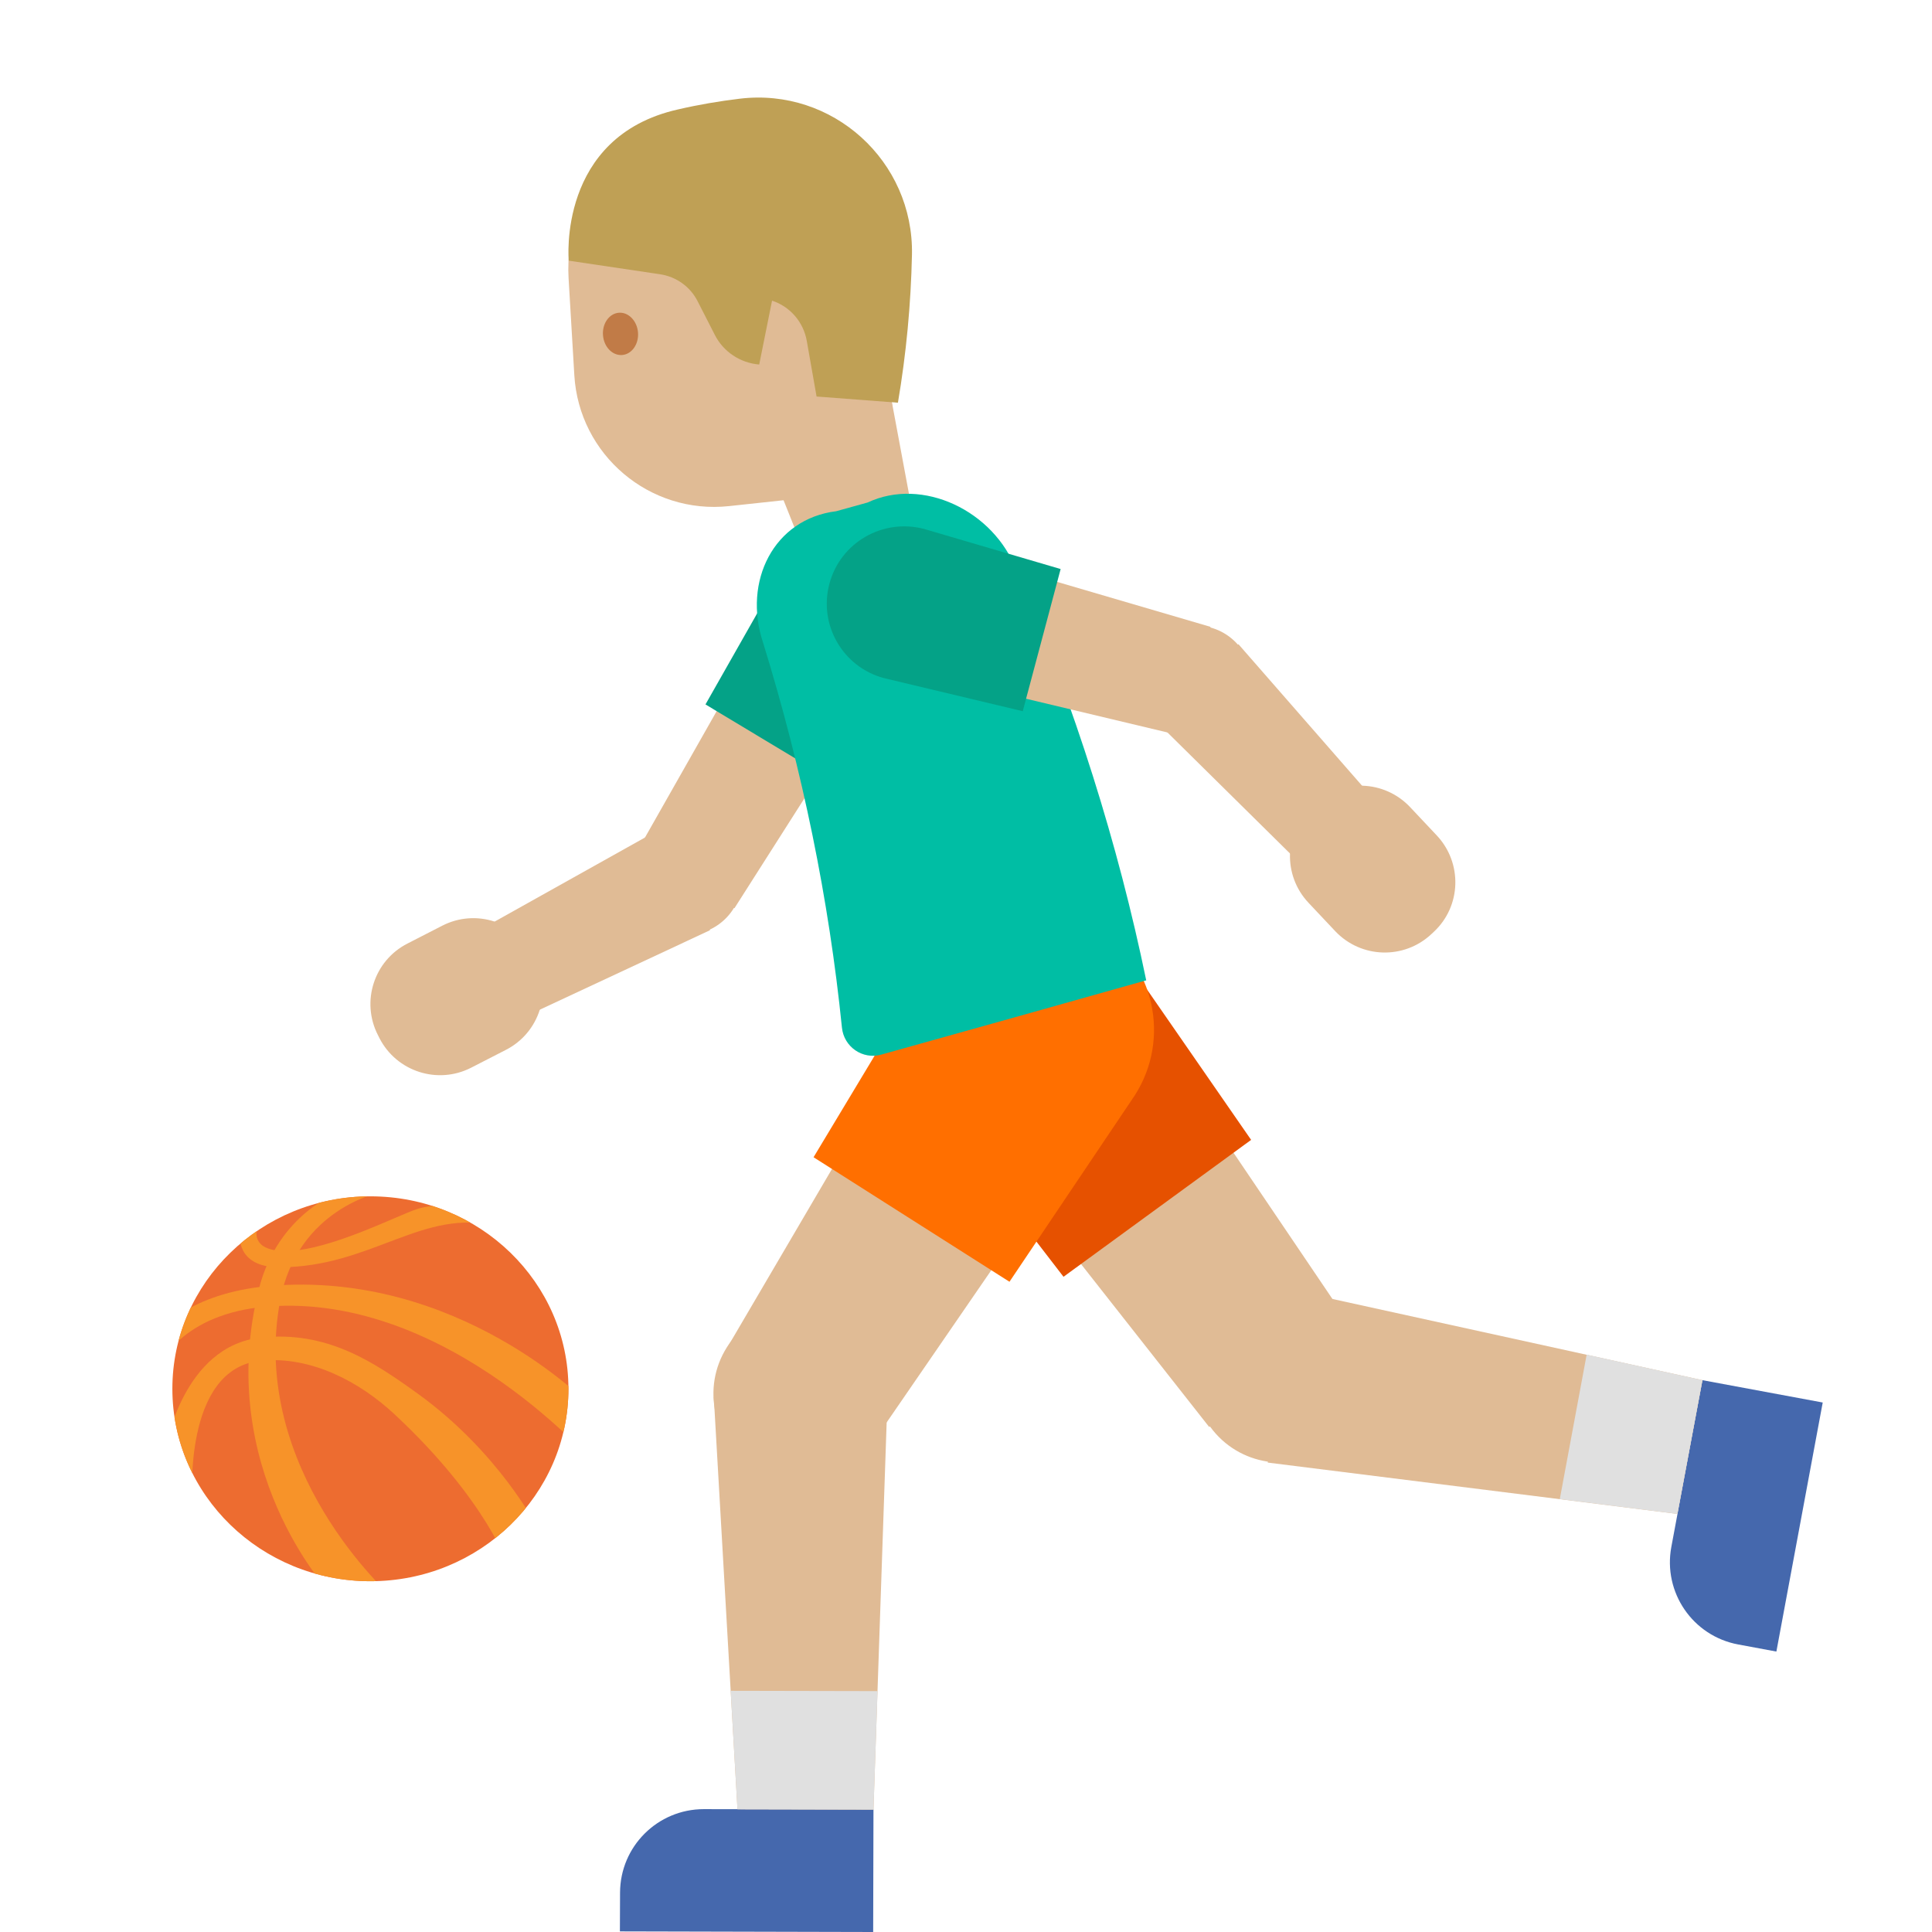 <?xml version="1.0" encoding="utf-8"?>
<!-- Generator: Adobe Illustrator 19.2.1, SVG Export Plug-In . SVG Version: 6.00 Build 0)  -->
<svg version="1.1" xmlns="http://www.w3.org/2000/svg" xmlns:xlink="http://www.w3.org/1999/xlink" x="0px" y="0px"
	 viewBox="0 0 128 128" style="enable-background:new 0 0 128 128;" xml:space="preserve">
<g id="Layer_1">
	<path style="display:none;fill:#E39E49;" d="M-1171.7,65.14c0,0,9.08-0.67,16.3,0.96l-0.12-3.1c0,0-6.36-1.17-13.24-0.79
		c-2.31,0.13-5.39,0.04-7.58,0.58c-3.73,0.91-7.12,2.58-9.26,4.71l-3.59-8.76c0,0-2.76,1.94-3.14,2.33
		c-0.48,0.48-1.18,0.22-1.18,0.22c-0.03,0-0.03,0.03-0.04,0.06c0.7,0.51,1.37,1.14,1.97,2c1.09,1.55,2.7,3.92,4.34,6.34
		c-0.13,0.26-0.28,0.52-0.37,0.79c0,0-2.21,5.66,2.75,9.71c0,0,1.55,1.49,5.83,1.63c2.2,3.95-0.76,6.59-0.76,6.59
		c-4.16,3.61-9.08-0.39-9.08-0.39c-0.95-0.57-4.31-4.34-5.67-5.9l-5.96-7.22c0,0,0.19,0.93-0.19,1.32
		c-0.48,0.48-1.18,0.22-1.18,0.22c-0.02,0-0.02,0.03-0.03,0.04c0.46,0.36,0.93,0.77,1.38,1.28c2.15,2.41,4.7,5.61,6.65,8.14
		l-0.01-0.03l0.93,1.23c3.47,4.37,3.18,5.78,3.18,5.78c0.14,3.69-3.93,4.96-3.93,4.96c-3.8,1.39-7.62-2.23-7.62-2.23
		c-1.29-1.2-6.24-6.2-6.24-6.2l3.31,6.1c3.03,3.5,5.79,4.41,5.79,4.41c5.79,2.12,9.63-2.14,9.63-2.14c1.4-1.67,1.41-3.46,1.41-3.46
		c0.03-1.06-0.23-2.09-0.64-3.06c5.56,2.93,9.77-0.44,9.77-0.44c3.51-3.15,2.59-7.24,1.91-9.08c0.61-0.05,1.25-0.12,1.95-0.23
		c3.47-0.53,5.64-0.87,7.86-0.78c0,0,6.12,0.22,7.5,3.87c0,0,0.48,1.69-0.04,3.99c0,0-0.11,1.81,1.04,1.91
		c0.6,0.05,1.86-0.64,2.48-1.6c0,0,0.78-1.01,0.67-3.07c0,0,0.19-3.18-3.4-5.57c0,0-2.5-1.82-5.56-2.1
		c-3.26-0.31-4.43-0.5-9.53,0.24c0,0-5.44,0.96-9.26-0.56c0,0-3.22-1.45-2.05-5.45C-1184.69,72.38-1182.99,66.25-1171.7,65.14z"/>
</g>
<g id="Layer_4">
</g>
<g id="Layer_3">
</g>
<g id="Layer_2">
	<g>
		<g>
			<g>
				<path style="fill:#4568AD;" d="M120.76,92.92l-3.07,16.5l-2.53-0.47c-3.01-0.56-4.99-3.45-4.43-6.46l2.06-11.05L120.76,92.92z"
					/>
				<polygon style="fill:#E0BB95;" points="89.42,87.75 80.11,94.54 62.49,72.14 73.45,64.14 				"/>
				<polygon style="fill:#E0BB95;" points="112.79,91.44 111.13,100.3 83.99,96.9 86.09,85.58 				"/>
				
					<ellipse transform="matrix(0.808 -0.59 0.59 0.808 -37.44 67.511)" style="fill:#E0BB95;" cx="84.77" cy="91.15" rx="5.75" ry="5.75"/>
				
					<ellipse transform="matrix(0.808 -0.59 0.59 0.808 -27.104 53.182)" style="fill:#E0BB95;" cx="67.97" cy="68.14" rx="6.78" ry="6.78"/>
				<polygon style="fill:#E0E0E0;" points="105.12,89.75 103.34,99.32 111.13,100.3 112.79,91.44 				"/>
				<path style="fill:#E65100;" d="M63.13,61.51c-3.6,2.63-4.39,7.68-1.76,11.27l0,0l9.09,11.81l12.43-9.07l-8.48-12.25
					C71.78,59.67,66.73,58.88,63.13,61.51z"/>
			</g>
			<g>
				<polygon id="XMLID_1752_" style="fill:#E0BB95;" points="31.73,61.64 34.68,67.4 47.04,61.63 43.64,54.98 				"/>
				<polygon style="fill:#E0BB95;" points="48.66,60.17 42.26,56.32 51.96,39.22 59.22,43.59 				"/>
				
					<ellipse transform="matrix(0.515 -0.857 0.857 0.515 -27.881 67.178)" style="fill:#E0BB95;" cx="45.46" cy="58.24" rx="3.73" ry="3.73"/>
				<path style="fill:#E0BB95;" d="M25.14,68.78l-0.1-0.2c-1.14-2.22-0.26-4.94,1.96-6.07l2.3-1.18c2.22-1.14,4.94-0.26,6.07,1.96
					l0.1,0.2c1.14,2.22,0.26,4.94-1.96,6.07l-2.3,1.18C29,71.87,26.28,71,25.14,68.78z"/>
				
					<ellipse transform="matrix(0.515 -0.857 0.857 0.515 -8.544 67.699)" style="fill:#E0BB95;" cx="55.59" cy="41.4" rx="4.23" ry="4.23"/>
				<path style="fill:#04A287;" d="M58.42,36.71c-2.42-1.46-5.56-0.67-7.02,1.75l0,0l-4.66,8.21l8.35,5.02l5.07-7.96
					C61.62,41.3,60.84,38.16,58.42,36.71z"/>
			</g>
			<g>
				<path style="fill:#4568AD;" d="M57.85,128l-16.78-0.04l0.01-2.57c0.01-3.06,2.49-5.53,5.55-5.53l11.24,0.02L57.85,128z"/>
				<polygon style="fill:#E0BB95;" points="57.89,95.48 48.17,89.3 62.59,64.71 74.04,71.99 				"/>
				<polygon style="fill:#E0BB95;" points="57.87,119.89 48.86,119.87 47.29,92.55 58.8,92.57 				"/>
				
					<ellipse transform="matrix(0.536 -0.844 0.844 0.536 -53.385 87.571)" style="fill:#E0BB95;" cx="53.03" cy="92.39" rx="5.75" ry="5.75"/>
				
					<ellipse transform="matrix(0.536 -0.844 0.844 0.536 -26.014 89.327)" style="fill:#E0BB95;" cx="68.31" cy="68.35" rx="6.78" ry="6.78"/>
				<polygon style="fill:#E0E0E0;" points="58.14,112.04 48.41,112.02 48.86,119.87 57.87,119.89 				"/>
				<path style="fill:#FF6F00;" d="M72.72,61.42c-3.76-2.39-8.75-1.28-11.14,2.48l0,0L53.9,76.67l12.98,8.25l8.31-12.36
					C77.59,68.8,76.48,63.82,72.72,61.42z"/>
			</g>
			<g>
				<path id="XMLID_1751_" style="fill:#E0BB95;" d="M58.83,25.25l1.58,8.48c0.28,1.49-0.7,2.92-2.19,3.19l-2.25,0.42
					c-1.28,0.24-2.56-0.46-3.05-1.68l-5.78-14.45L58.83,25.25z"/>
				<path id="XMLID_1750_" style="fill:#E0BB95;" d="M57.91,14.92l1.74,17.39l-11.34,1.22c-5.27,0.57-9.95-3.39-10.26-8.68
					l-0.38-6.41c-0.35-5.93,4.5-10.86,10.43-10.63l2.36,0.09C54.35,8.07,57.52,11.06,57.91,14.92z"/>
				<path id="XMLID_1749_" style="fill:#BFA055;" d="M59.49,26.68l-5.39-0.41l-0.65-3.69c-0.22-1.24-1.1-2.27-2.3-2.66l0,0
					l-0.85,4.23l0,0c-1.25-0.1-2.37-0.84-2.94-1.96l-1.14-2.23c-0.49-0.97-1.42-1.63-2.49-1.79l-6.05-0.9c0,0-0.77-8.22,7.24-10.02
					C46.3,6.93,47.67,6.7,49,6.54c6.16-0.75,11.54,4.13,11.42,10.33l0,0C60.35,20.16,60.04,23.44,59.49,26.68L59.49,26.68z"/>
				<path id="XMLID_1748_" style="fill:#C17B47;" d="M42.27,22.03c0.06,0.77-0.41,1.44-1.05,1.49c-0.64,0.05-1.21-0.53-1.27-1.31
					c-0.06-0.77,0.41-1.44,1.05-1.49C41.64,20.67,42.21,21.26,42.27,22.03"/>
			</g>
			<path style="fill:#00BEA4;" d="M57.49,33.29c-0.7,0.19-1.38,0.38-2.09,0.58c-4.14,0.51-6.19,4.65-4.85,8.69
				c2.63,8.5,4.37,17.06,5.23,25.52c0.13,1.28,1.37,2.14,2.61,1.79c5.88-1.64,11.74-3.28,17.55-4.92
				c-1.86-9.01-4.72-18.11-8.58-27.12C65.85,33.81,61.1,31.59,57.49,33.29z"/>
			<g>
				<polygon id="XMLID_1753_" style="fill:#E0BB95;" points="86.32,57.39 91.03,52.96 82.05,42.68 76.61,47.8 				"/>
				<polygon style="fill:#E0BB95;" points="80.2,41.53 78.28,48.75 59.16,44.19 61.33,36 				"/>
				
					<ellipse transform="matrix(0.257 -0.966 0.966 0.257 15.242 110.114)" style="fill:#E0BB95;" cx="79.24" cy="45.14" rx="3.73" ry="3.73"/>
				<path style="fill:#E0BB95;" d="M95,61.73l-0.16,0.15c-1.82,1.71-4.67,1.62-6.38-0.19l-1.77-1.88c-1.71-1.82-1.62-4.67,0.19-6.38
					l0.16-0.15c1.82-1.71,4.67-1.62,6.38,0.19l1.77,1.88C96.9,57.17,96.82,60.03,95,61.73z"/>
				
					<ellipse transform="matrix(0.257 -0.966 0.966 0.257 6.016 88.009)" style="fill:#E0BB95;" cx="60.25" cy="40.09" rx="4.23" ry="4.23"/>
				<path style="fill:#04A287;" d="M54.95,38.68c-0.73,2.73,0.9,5.53,3.63,6.25l0,0l9.18,2.19l2.51-9.42l-9.06-2.66
					C58.47,34.33,55.67,35.95,54.95,38.68z"/>
			</g>
			<g>
				<g>
					<g>
						<g>
							<defs>
								<ellipse id="SVGID_1_" cx="24.54" cy="92.01" rx="13.12" ry="12.75"/>
							</defs>
							<use xlink:href="#SVGID_1_"  style="overflow:visible;fill:#ED6C30;"/>
							<clipPath id="SVGID_2_">
								<use xlink:href="#SVGID_1_"  style="overflow:visible;"/>
							</clipPath>
							<g style="clip-path:url(#SVGID_2_);">
								<path style="fill:#F79329;" d="M21.81,105.46c0,0-7.66-8.21-4.65-20.09c1.25-4.93,5.28-6.38,5.28-6.38h2.78
									c0,0-5.51,1.05-6.66,7.18c-2.1,11.22,7.37,19.6,7.37,19.6L21.81,105.46z"/>
								<path style="fill:#F79329;" d="M15.89,81.78c0,0-0.28,2.18,2.63,2.18c6.11,0,9.52-3.97,14.41-2.72l-2.55-1.27
									c0,0-1.47-0.28-2.74,0.13c-1.28,0.41-5.78,2.74-8.61,2.78c-3.01,0.05-1.8-2.05-1.8-2.05L15.89,81.78z"/>
								<path style="fill:#F79329;" d="M10.97,95.96c0,0,1.13-6.79,6.31-7.34c4.37-0.47,7.46,1.59,10.42,3.73
									c5.35,3.87,7.86,8.78,7.86,8.78l-1.83,2.74c0,0-1.41-4.41-7.59-10.17c-2.33-2.17-5.54-3.87-8.86-3.55
									c-5.22,0.51-4.53,9.34-4.53,9.34L10.97,95.96z"/>
								<path style="fill:#F79329;" d="M10.51,88.25c0,0,1.97-2.59,7.33-3.05c12.51-1.08,21.13,7.81,21.13,7.81l0.67,4.23
									c0,0-9.83-11.61-21.9-10.68c-5.83,0.45-7.24,4.02-7.24,4.02V88.25z"/>
							</g>
						</g>
					</g>
				</g>
				<g>
					<ellipse style="fill:none;" cx="24.54" cy="92.01" rx="13.12" ry="12.75"/>
				</g>
			</g>
		</g>
	</g>
</g>
</svg>
